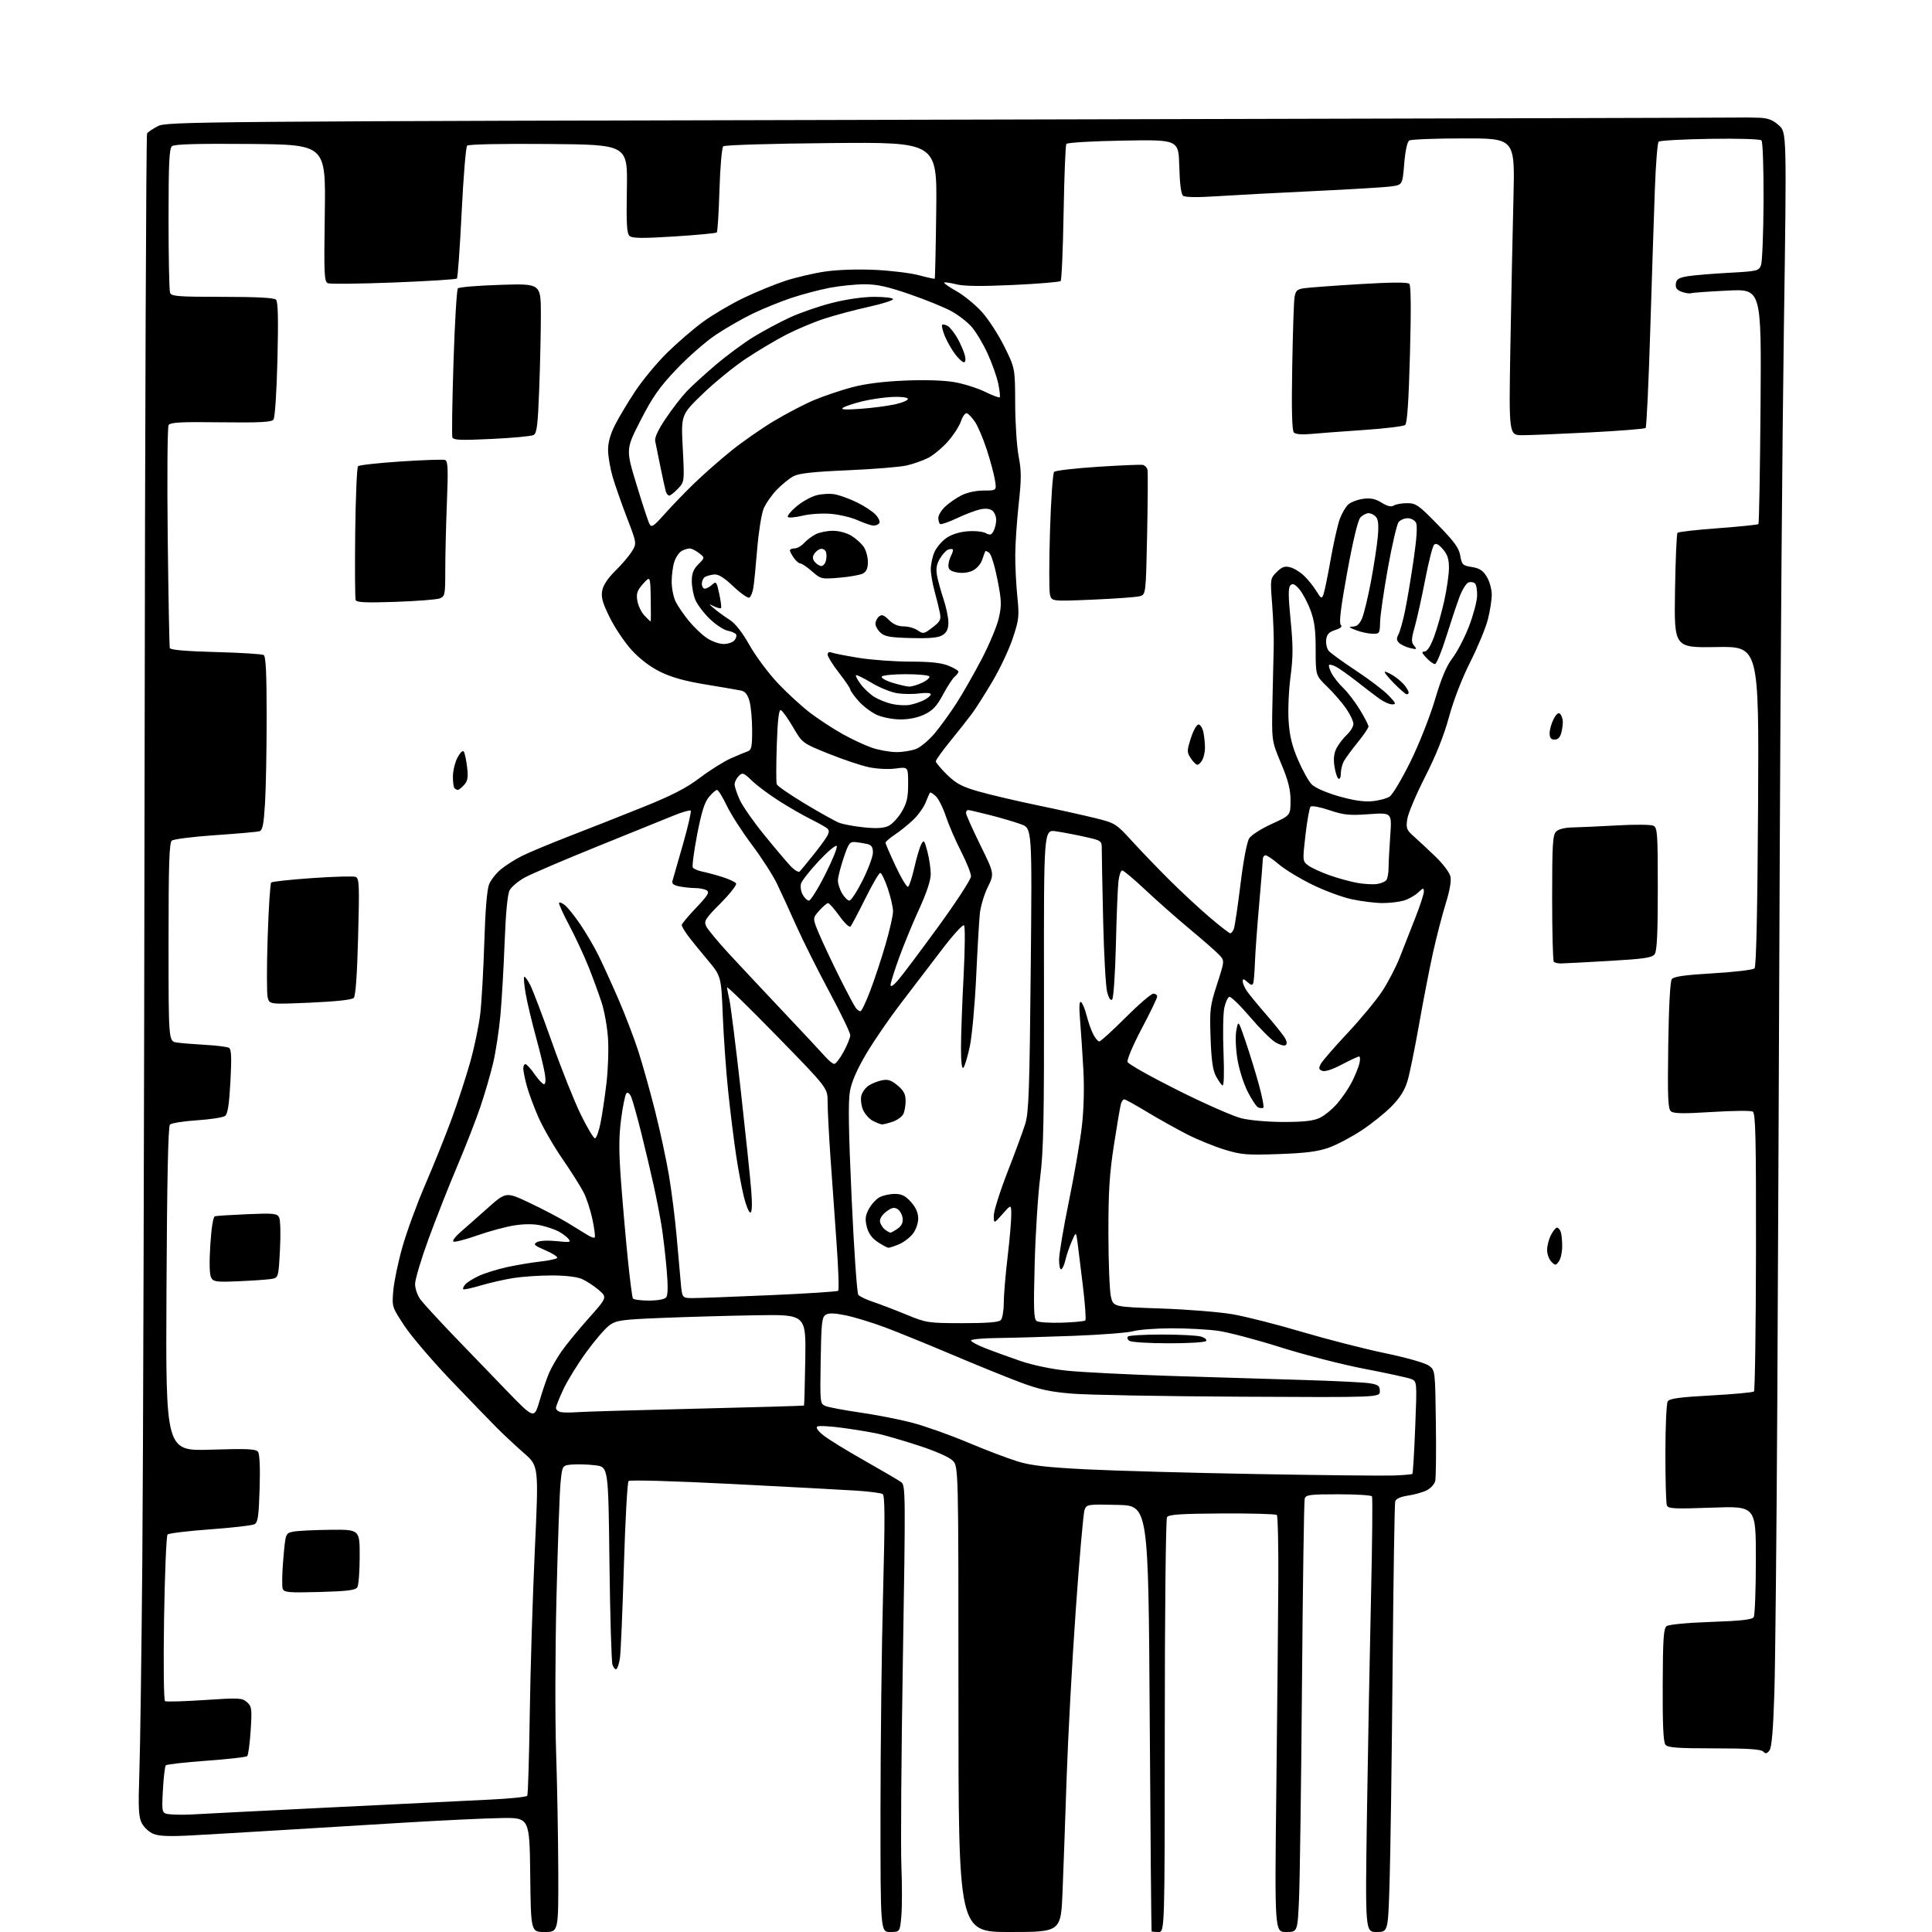 <?xml version="1.0" encoding="UTF-8" standalone="no"?>
<svg 
  version="1.1" 
  xmlns="http://www.w3.org/2000/svg" 
  xmlns:xlink="http://www.w3.org/1999/xlink" 
  xmlns:svg="http://www.w3.org/2000/svg"
  xmlns:rdf="http://www.w3.org/1999/02/22-rdf-syntax-ns#"
  xmlns:cc="http://creativecommons.org/ns#"
  xmlns:dc="http://purl.org/dc/elements/1.1/"
  viewBox="0 0 768 768"
  width="768"
  height="768"
>
<style>svg {background-color: white; }</style>"
<path stroke="none" fill="black" fill-rule="evenodd" d="M216.52,768.00C211.04,768.00 211.04,768.00 210.77,745.25C210.50,722.50 210.50,722.50 199.00,722.71C192.68,722.82 175.80,723.62 161.50,724.48C147.20,725.35 124.93,726.70 112.00,727.49C99.07,728.28 82.99,729.23 76.27,729.59C67.34,730.08 63.20,729.91 60.97,728.99C59.28,728.29 57.21,726.38 56.37,724.74C55.08,722.26 54.92,718.91 55.40,704.63C55.72,695.21 56.25,657.58 56.57,621.00C56.90,584.42 57.31,441.92 57.48,304.33C57.65,166.73 58.09,53.66 58.46,53.06C58.83,52.46 60.79,51.14 62.82,50.12C66.37,48.34 77.80,48.25 375.50,47.57C545.45,47.18 686.75,46.81 689.50,46.73C692.25,46.66 696.63,46.69 699.23,46.80C702.83,46.95 704.72,47.67 707.11,49.80C710.24,52.61 710.24,52.61 709.12,130.55C708.50,173.42 707.77,266.10 707.49,336.50C707.22,406.90 706.77,506.62 706.50,558.11C706.22,609.59 705.70,661.24 705.34,672.89C704.88,687.54 704.29,694.59 703.41,695.78C702.39,697.16 701.88,697.25 700.87,696.25C699.95,695.34 694.62,695.00 681.42,695.00C666.83,695.00 663.01,694.72 662.05,693.56C661.20,692.54 660.88,685.75 660.95,669.81C661.02,651.45 661.30,647.31 662.51,646.40C663.35,645.77 670.84,645.06 680.12,644.74C692.04,644.33 696.49,643.83 697.12,642.84C697.59,642.10 697.98,631.87 697.98,620.09C698.00,598.69 698.00,598.69 680.60,599.31C665.40,599.86 663.12,599.75 662.60,598.39C662.27,597.54 662.01,588.21 662.02,577.67C662.02,567.13 662.44,557.85 662.95,557.05C663.65,555.94 667.74,555.39 680.18,554.71C689.16,554.22 696.83,553.51 697.23,553.13C697.62,552.76 697.98,527.74 698.03,497.54C698.09,451.87 697.87,442.51 696.72,441.86C695.96,441.44 688.67,441.52 680.51,442.03C669.31,442.74 665.32,442.68 664.24,441.78C663.04,440.79 662.86,436.42 663.15,415.64C663.37,400.29 663.91,390.14 664.55,389.26C665.34,388.18 669.56,387.58 681.01,386.90C689.48,386.40 696.87,385.53 697.45,384.95C698.14,384.26 698.61,362.54 698.86,320.42C699.22,256.92 699.22,256.92 682.36,257.21C665.50,257.50 665.50,257.50 665.84,235.00C666.03,222.62 666.48,212.19 666.84,211.80C667.20,211.42 674.48,210.59 683.00,209.97C691.52,209.34 698.73,208.60 699.00,208.33C699.27,208.06 699.65,186.91 699.84,161.35C700.19,114.86 700.19,114.86 686.84,115.51C679.50,115.86 672.93,116.33 672.24,116.55C671.55,116.77 669.83,116.51 668.42,115.97C666.55,115.26 665.95,114.40 666.18,112.75C666.44,110.94 667.37,110.37 671.00,109.79C673.48,109.40 680.82,108.79 687.31,108.44C698.56,107.83 699.17,107.68 700.03,105.41C700.53,104.11 700.98,92.62 701.04,79.89C701.09,66.81 700.73,56.33 700.21,55.81C699.68,55.28 690.90,55.01 679.72,55.19C668.96,55.36 659.79,55.87 659.33,56.33C658.87,56.79 658.21,65.11 657.85,74.83C657.49,84.55 656.66,109.82 656.01,131.00C655.36,152.18 654.53,169.79 654.16,170.14C653.80,170.49 643.83,171.28 632.00,171.89C620.17,172.50 608.09,173.00 605.15,173.00C599.79,173.00 599.79,173.00 600.40,137.75C600.74,118.36 601.29,91.81 601.62,78.75C602.21,55.00 602.21,55.00 581.86,55.02C570.66,55.02 560.91,55.40 560.20,55.86C559.40,56.36 558.62,59.94 558.20,65.08C557.50,73.48 557.50,73.48 553.00,74.10C550.52,74.45 536.80,75.28 522.50,75.95C508.20,76.63 490.88,77.54 484.00,77.99C475.94,78.52 471.07,78.45 470.28,77.81C469.50,77.17 468.96,73.00 468.78,66.15C468.50,55.50 468.50,55.50 446.50,55.89C434.00,56.10 424.23,56.69 423.88,57.23C423.54,57.76 423.06,70.07 422.80,84.59C422.55,99.11 422.02,111.32 421.62,111.71C421.22,112.11 412.72,112.82 402.73,113.28C390.10,113.87 383.22,113.79 380.16,113.02C377.74,112.41 375.57,112.10 375.33,112.33C375.10,112.57 377.33,114.12 380.28,115.79C383.24,117.46 387.76,121.17 390.34,124.03C392.92,126.90 396.93,133.09 399.26,137.80C403.50,146.36 403.50,146.36 403.55,160.43C403.57,168.17 404.20,177.61 404.93,181.42C406.04,187.16 406.04,190.38 404.94,200.42C404.22,207.06 403.60,216.10 403.58,220.50C403.55,224.90 403.92,232.37 404.40,237.09C405.20,245.02 405.07,246.29 402.60,253.70C401.13,258.12 397.52,265.80 394.57,270.78C391.63,275.77 387.94,281.57 386.38,283.67C384.82,285.78 380.95,290.69 377.77,294.59C374.60,298.49 372.00,302.10 372.00,302.63C372.00,303.15 373.99,305.53 376.42,307.92C380.00,311.43 382.33,312.69 388.77,314.55C393.13,315.81 403.63,318.29 412.10,320.05C420.57,321.81 431.10,324.15 435.50,325.24C443.30,327.19 443.66,327.41 450.00,334.35C453.57,338.27 460.26,345.22 464.86,349.80C469.46,354.38 476.61,361.02 480.76,364.56C484.91,368.10 488.64,371.00 489.05,371.00C489.45,371.00 490.09,370.21 490.47,369.25C490.84,368.29 492.03,360.31 493.11,351.52C494.28,341.98 495.69,334.60 496.59,333.22C497.43,331.94 501.46,329.37 505.56,327.51C513.00,324.11 513.00,324.11 513.00,318.27C513.00,313.78 512.13,310.36 509.25,303.47C505.50,294.50 505.50,294.50 505.82,279.00C505.99,270.48 506.21,260.57 506.32,257.00C506.42,253.43 506.14,245.89 505.70,240.25C504.91,230.07 504.93,229.98 507.50,227.40C509.54,225.37 510.69,224.95 512.80,225.48C514.29,225.84 516.77,227.35 518.32,228.82C519.87,230.29 522.09,233.03 523.24,234.90C525.21,238.07 525.40,238.16 526.12,236.22C526.54,235.07 527.82,228.82 528.97,222.32C530.12,215.82 531.74,208.64 532.56,206.37C533.39,204.10 534.92,201.48 535.96,200.54C537.00,199.60 539.65,198.59 541.86,198.29C544.85,197.89 546.72,198.28 549.21,199.82C551.52,201.25 553.02,201.60 554.03,200.96C554.84,200.45 557.22,200.02 559.33,200.02C562.83,200.00 563.89,200.74 571.50,208.53C578.15,215.33 579.96,217.83 580.48,220.91C581.09,224.48 581.43,224.81 585.09,225.40C588.13,225.88 589.51,226.78 591.02,229.27C592.11,231.04 592.99,234.24 593.00,236.36C593.00,238.48 592.29,242.98 591.42,246.36C590.54,249.74 587.39,257.33 584.41,263.24C581.15,269.71 577.80,278.37 576.00,285.01C574.00,292.37 570.85,300.25 566.52,308.76C562.95,315.77 559.75,323.33 559.42,325.57C558.86,329.28 559.10,329.91 562.11,332.57C563.93,334.18 567.76,337.76 570.63,340.52C573.50,343.28 576.16,346.78 576.54,348.29C576.99,350.10 576.35,353.84 574.67,359.27C573.26,363.80 570.97,372.68 569.57,379.00C568.18,385.32 565.69,398.15 564.05,407.50C562.40,416.85 560.36,426.85 559.50,429.71C558.42,433.35 556.52,436.38 553.22,439.74C550.63,442.39 545.24,446.72 541.25,449.35C537.27,451.99 531.42,455.07 528.25,456.20C523.88,457.76 519.11,458.38 508.37,458.76C495.74,459.21 493.46,459.03 486.92,457.04C482.89,455.82 476.20,453.10 472.05,451.00C467.90,448.89 460.72,444.88 456.09,442.09C451.47,439.29 447.33,437.00 446.91,437.00C446.48,437.00 445.90,437.79 445.60,438.75C445.31,439.71 444.06,447.02 442.83,455.00C441.02,466.68 440.59,473.59 440.61,490.50C440.63,502.05 441.08,513.30 441.61,515.50C442.58,519.50 442.58,519.50 461.54,520.15C471.97,520.51 484.77,521.54 490.00,522.44C495.23,523.35 507.60,526.49 517.50,529.43C527.40,532.36 542.25,536.17 550.50,537.89C559.20,539.71 566.55,541.80 568.00,542.87C570.50,544.71 570.50,544.71 570.78,565.61C570.94,577.10 570.82,587.50 570.52,588.73C570.22,589.96 568.73,591.60 567.22,592.39C565.71,593.17 562.36,594.12 559.77,594.51C556.68,594.98 554.91,595.78 554.61,596.86C554.36,597.76 553.89,627.98 553.57,664.00C553.25,700.02 552.71,738.16 552.37,748.75C551.76,768.00 551.76,768.00 547.22,768.00C542.69,768.00 542.69,768.00 543.39,720.75C543.78,694.76 544.51,655.98 545.00,634.58C545.50,613.17 545.67,595.28 545.39,594.83C545.11,594.37 539.09,594.00 532.01,594.00C520.60,594.00 519.08,594.20 518.64,595.75C518.36,596.71 517.88,629.90 517.56,669.50C517.24,709.10 516.71,747.46 516.39,754.75C515.80,768.00 515.80,768.00 511.25,768.00C506.70,768.00 506.70,768.00 507.36,711.25C507.72,680.04 508.08,642.90 508.15,628.73C508.23,614.56 507.96,602.63 507.56,602.23C507.15,601.83 497.36,601.56 485.80,601.62C469.13,601.72 464.59,602.03 463.90,603.12C463.42,603.88 463.02,641.29 463.02,686.25C463.00,768.00 463.00,768.00 460.50,768.00C459.12,768.00 457.90,767.89 457.78,767.75C457.66,767.61 457.32,729.48 457.03,683.00C456.50,598.50 456.50,598.50 444.24,598.22C432.27,597.94 431.95,597.99 431.12,600.22C430.65,601.47 429.08,619.38 427.63,640.00C426.17,660.62 424.55,690.55 424.01,706.50C423.48,722.45 422.75,742.81 422.39,751.75C421.73,768.00 421.73,768.00 401.37,768.00C381.00,768.00 381.00,768.00 381.00,675.45C381.00,582.91 381.00,582.91 378.69,580.60C377.34,579.25 371.84,576.81 365.44,574.73C359.42,572.77 352.21,570.65 349.41,570.02C346.62,569.39 340.21,568.32 335.17,567.63C330.13,566.94 325.51,566.68 324.90,567.06C324.21,567.49 325.13,568.82 327.34,570.58C329.29,572.14 336.65,576.67 343.70,580.65C350.74,584.64 357.30,588.48 358.27,589.20C359.96,590.44 359.99,593.87 358.91,659.50C358.28,697.45 358.01,734.58 358.32,742.00C358.62,749.42 358.61,758.31 358.29,761.75C357.72,768.00 357.72,768.00 353.86,768.00C350.00,768.00 350.00,768.00 350.01,719.75C350.02,693.21 350.48,654.21 351.04,633.07C351.82,603.26 351.78,594.48 350.85,593.90C350.18,593.49 345.56,592.89 340.57,592.56C335.58,592.24 313.33,591.04 291.12,589.91C267.95,588.73 250.37,588.23 249.87,588.73C249.38,589.22 248.55,604.44 248.00,622.56C247.46,640.67 246.75,657.19 246.42,659.24C246.09,661.30 245.47,663.21 245.03,663.48C244.59,663.76 243.89,662.97 243.47,661.74C243.06,660.51 242.52,642.31 242.27,621.31C241.82,583.12 241.82,583.12 236.66,582.48C233.82,582.13 229.70,581.99 227.50,582.17C223.50,582.50 223.50,582.50 222.82,589.50C222.44,593.35 221.72,613.83 221.21,635.00C220.69,656.17 220.63,683.85 221.06,696.50C221.49,709.15 221.87,730.41 221.92,743.75C222.00,768.00 222.00,768.00 216.52,768.00zM76.50,721.26C79.25,721.09 103.77,719.84 131.00,718.50C158.23,717.15 186.93,715.74 194.78,715.37C202.64,715.00 209.31,714.31 209.60,713.84C209.89,713.37 210.34,698.70 210.59,681.24C210.84,663.78 211.75,634.49 212.60,616.14C214.15,582.78 214.15,582.78 208.33,577.68C205.12,574.88 200.24,570.32 197.47,567.54C194.71,564.77 186.42,556.20 179.06,548.50C171.71,540.80 163.46,531.12 160.74,527.00C155.81,519.53 155.79,519.47 156.34,513.00C156.65,509.43 158.28,501.61 159.98,495.64C161.67,489.67 165.76,478.50 169.07,470.83C172.39,463.15 177.08,451.47 179.51,444.87C181.94,438.27 185.27,428.06 186.92,422.18C188.57,416.31 190.36,407.68 190.91,403.00C191.45,398.32 192.18,385.53 192.52,374.56C192.91,361.82 193.60,353.49 194.43,351.51C195.14,349.80 197.20,347.17 199.01,345.65C200.81,344.13 204.55,341.74 207.33,340.33C210.10,338.93 218.70,335.34 226.43,332.35C234.17,329.36 247.35,324.16 255.72,320.79C267.16,316.19 272.76,313.30 278.22,309.18C282.23,306.16 287.75,302.69 290.50,301.47C293.25,300.25 296.29,298.98 297.25,298.66C298.72,298.16 299.00,296.80 298.99,290.28C298.99,286.00 298.52,280.82 297.95,278.76C297.23,276.17 296.23,274.87 294.71,274.54C293.49,274.27 287.17,273.19 280.66,272.12C272.31,270.76 266.96,269.27 262.49,267.07C258.44,265.08 254.34,261.96 251.11,258.43C248.34,255.39 244.42,249.58 242.41,245.51C239.52,239.67 238.89,237.42 239.39,234.76C239.79,232.61 241.66,229.80 244.57,226.95C247.07,224.50 250.03,221.04 251.14,219.26C253.15,216.01 253.15,216.01 249.21,205.76C247.04,200.12 244.48,192.80 243.52,189.50C242.56,186.20 241.75,181.47 241.72,179.00C241.68,175.98 242.58,172.70 244.44,169.00C245.97,165.97 249.61,159.90 252.52,155.50C255.44,151.10 261.13,144.24 265.16,140.26C269.20,136.28 275.65,130.72 279.50,127.91C283.35,125.10 290.57,120.85 295.54,118.46C300.51,116.07 308.01,113.00 312.22,111.62C316.42,110.25 323.54,108.59 328.05,107.93C332.90,107.22 340.98,106.96 347.87,107.28C354.27,107.58 362.15,108.56 365.39,109.44C368.63,110.32 371.41,110.92 371.57,110.77C371.72,110.61 371.99,98.34 372.17,83.49C372.50,56.50 372.50,56.50 330.50,56.87C306.63,57.08 288.07,57.64 287.50,58.16C286.95,58.68 286.27,66.46 286.00,75.46C285.73,84.47 285.25,92.09 284.94,92.40C284.63,92.71 277.03,93.43 268.06,94.00C255.66,94.78 251.40,94.75 250.32,93.85C249.16,92.89 248.95,89.37 249.19,75.08C249.50,57.50 249.50,57.50 218.06,57.24C199.54,57.08 186.25,57.35 185.70,57.90C185.18,58.42 184.20,70.37 183.51,84.45C182.82,98.54 181.97,110.36 181.62,110.72C181.26,111.07 169.97,111.78 156.52,112.30C143.07,112.82 131.31,112.95 130.39,112.60C128.87,112.01 128.75,109.48 129.11,84.73C129.50,57.50 129.50,57.50 99.62,57.23C78.41,57.05 69.34,57.30 68.37,58.11C67.27,59.02 67.00,64.72 67.00,87.04C67.00,102.33 67.27,115.55 67.61,116.42C68.13,117.79 70.92,118.00 88.41,118.00C102.00,118.00 108.97,118.37 109.72,119.12C110.52,119.92 110.68,126.80 110.29,142.87C109.96,156.13 109.30,166.04 108.70,166.81C107.89,167.82 103.20,168.06 87.76,167.87C71.86,167.66 67.69,167.89 67.02,168.97C66.56,169.72 66.40,189.72 66.67,213.41C66.94,237.11 67.31,257.00 67.50,257.61C67.72,258.35 73.83,258.88 85.74,259.20C95.59,259.45 104.18,259.99 104.83,260.39C105.67,260.92 106.00,267.77 106.00,284.90C106.00,297.99 105.71,313.48 105.35,319.32C104.83,327.83 104.38,330.06 103.10,330.44C102.22,330.70 94.32,331.40 85.55,331.99C76.78,332.59 69.02,333.57 68.30,334.16C67.27,335.02 67.00,343.46 67.00,374.58C67.00,413.91 67.00,413.91 70.25,414.41C72.04,414.68 77.18,415.10 81.69,415.35C86.19,415.60 90.41,416.14 91.07,416.55C91.97,417.10 92.10,420.53 91.60,429.89C91.10,439.07 90.53,442.80 89.48,443.60C88.68,444.20 83.67,444.98 78.33,445.33C73.00,445.68 68.15,446.45 67.56,447.03C66.84,447.76 66.40,468.69 66.18,512.46C65.85,576.82 65.85,576.82 83.69,576.27C98.24,575.82 101.71,575.97 102.56,577.11C103.22,577.98 103.46,583.45 103.20,591.77C102.87,602.80 102.52,605.18 101.15,605.91C100.24,606.39 92.30,607.31 83.50,607.94C74.70,608.58 67.10,609.50 66.61,609.99C66.13,610.47 65.50,625.46 65.22,643.29C64.93,661.80 65.10,675.94 65.61,676.24C66.10,676.54 73.17,676.33 81.31,675.79C95.11,674.87 96.27,674.93 98.19,676.65C100.09,678.35 100.20,679.24 99.64,687.94C99.30,693.12 98.69,697.70 98.26,698.09C97.84,698.49 90.54,699.31 82.04,699.92C73.53,700.53 66.27,701.36 65.90,701.76C65.54,702.17 65.02,706.64 64.75,711.70C64.26,720.89 64.26,720.89 67.88,721.23C69.87,721.41 73.75,721.43 76.50,721.26zM127.06,632.84C114.63,633.18 112.95,633.03 112.38,631.55C112.03,630.63 112.13,625.29 112.62,619.69C113.50,609.51 113.50,609.51 116.50,608.87C118.15,608.52 124.79,608.18 131.25,608.12C143.00,608.00 143.00,608.00 142.98,618.75C142.98,624.66 142.55,630.16 142.03,630.98C141.30,632.13 138.05,632.54 127.06,632.84zM553.77,586.54C557.76,586.41 561.22,586.11 561.44,585.89C561.67,585.66 562.18,577.29 562.57,567.28C563.29,549.09 563.29,549.09 560.89,548.15C559.58,547.64 551.30,545.84 542.50,544.15C533.70,542.47 518.64,538.60 509.04,535.57C499.43,532.53 488.26,529.59 484.21,529.02C480.17,528.46 471.83,528.01 465.68,528.02C459.53,528.04 452.70,528.55 450.50,529.17C448.30,529.78 437.50,530.62 426.50,531.03C415.50,531.44 401.89,531.83 396.25,531.89C390.61,531.95 386.00,532.39 386.00,532.86C386.00,533.33 388.59,534.73 391.75,535.97C394.91,537.20 401.16,539.47 405.64,541.01C410.49,542.67 417.98,544.24 424.14,544.87C429.84,545.47 448.23,546.39 465.00,546.94C481.77,547.48 505.62,548.21 518.00,548.56C530.38,548.92 542.30,549.51 544.50,549.87C547.91,550.44 548.50,550.90 548.50,553.02C548.50,555.50 548.50,555.50 493.00,555.21C462.48,555.05 432.48,554.51 426.34,554.01C417.38,553.28 413.25,552.38 405.35,549.42C399.95,547.39 387.74,542.43 378.22,538.39C368.70,534.36 356.77,529.50 351.71,527.61C346.64,525.72 339.66,523.59 336.20,522.87C331.66,521.94 329.42,521.88 328.20,522.65C326.73,523.57 326.46,526.01 326.23,540.87C325.95,557.89 325.97,558.03 328.23,558.94C329.48,559.44 335.65,560.60 341.95,561.51C348.25,562.42 357.49,564.22 362.48,565.52C367.48,566.82 377.40,570.33 384.53,573.33C391.66,576.33 400.62,579.74 404.43,580.91C409.80,582.57 415.98,583.28 431.93,584.09C443.24,584.66 473.65,585.50 499.50,585.96C525.35,586.42 549.77,586.68 553.77,586.54zM214.50,556.80C215.68,552.78 217.38,547.82 218.27,545.76C219.16,543.70 221.34,539.91 223.12,537.33C224.89,534.75 229.73,528.83 233.88,524.17C241.41,515.71 241.41,515.71 237.96,512.75C236.05,511.12 233.05,509.16 231.28,508.40C229.33,507.55 224.61,507.00 219.28,507.01C214.45,507.01 207.57,507.48 204.00,508.05C200.43,508.62 194.60,509.95 191.05,511.01C187.50,512.06 184.40,512.73 184.15,512.49C183.91,512.25 184.25,511.40 184.91,510.61C185.56,509.82 187.99,508.29 190.30,507.21C192.61,506.13 197.65,504.56 201.50,503.71C205.35,502.87 211.31,501.87 214.75,501.49C218.19,501.11 221.22,500.45 221.49,500.02C221.75,499.59 219.65,498.23 216.80,497.01C212.34,495.09 211.88,494.65 213.46,493.77C214.51,493.17 217.80,493.01 221.26,493.37C226.61,493.93 227.10,493.83 225.94,492.43C225.23,491.57 223.42,490.24 221.93,489.46C220.43,488.69 217.30,487.63 214.97,487.11C212.32,486.51 208.45,486.50 204.62,487.09C201.25,487.60 194.53,489.41 189.69,491.11C184.84,492.82 180.57,493.90 180.19,493.52C179.81,493.14 181.08,491.47 183.00,489.81C184.93,488.15 189.80,483.85 193.82,480.26C201.15,473.74 201.15,473.74 210.32,478.06C215.37,480.43 222.20,484.01 225.50,486.00C228.80,487.99 232.49,490.25 233.70,491.02C234.92,491.79 236.13,492.20 236.41,491.92C236.69,491.65 236.29,488.45 235.53,484.82C234.77,481.18 233.18,476.31 232.00,473.99C230.81,471.67 227.01,465.66 223.55,460.64C220.08,455.61 215.77,448.12 213.97,444.00C212.17,439.88 210.10,434.25 209.36,431.50C208.63,428.75 208.02,425.71 208.01,424.75C208.01,423.79 208.39,423.00 208.86,423.00C209.34,423.00 210.98,424.80 212.50,427.00C214.02,429.20 215.72,431.00 216.26,431.00C216.87,431.00 217.00,429.38 216.59,426.86C216.23,424.58 214.62,417.95 213.02,412.11C211.42,406.27 209.61,398.64 208.99,395.15C208.38,391.65 208.10,388.57 208.37,388.30C208.64,388.03 209.74,389.54 210.81,391.65C211.88,393.77 215.78,404.05 219.48,414.50C223.17,424.95 228.29,437.77 230.85,443.00C233.41,448.23 235.95,452.50 236.50,452.50C237.05,452.50 238.04,449.80 238.70,446.50C239.37,443.20 240.44,436.02 241.08,430.55C241.73,425.08 242.00,416.98 241.68,412.55C241.37,408.12 240.23,401.80 239.15,398.50C238.07,395.20 235.77,388.90 234.03,384.50C232.28,380.10 228.85,372.71 226.40,368.08C223.95,363.46 222.07,359.33 222.22,358.91C222.37,358.49 223.44,358.92 224.60,359.86C225.75,360.80 228.51,364.25 230.73,367.54C232.95,370.82 236.12,376.20 237.76,379.50C239.41,382.80 243.00,390.68 245.75,397.00C248.50,403.32 252.13,412.83 253.83,418.12C255.52,423.41 258.52,434.12 260.48,441.92C262.44,449.72 264.90,461.14 265.93,467.30C266.96,473.46 268.31,484.12 268.93,491.00C269.54,497.88 270.29,506.31 270.60,509.75C271.16,516.00 271.16,516.00 275.33,516.01C277.62,516.02 291.43,515.50 306.00,514.86C320.57,514.23 332.81,513.44 333.19,513.10C333.58,512.77 333.26,503.95 332.50,493.50C331.74,483.05 330.64,467.52 330.05,459.00C329.47,450.48 328.99,441.02 328.99,438.00C328.99,432.50 328.99,432.50 308.99,412.01C298.00,400.74 289.01,391.96 289.02,392.51C289.04,393.05 289.46,395.30 289.96,397.50C290.47,399.70 292.47,415.69 294.42,433.04C296.36,450.39 298.26,468.50 298.63,473.29C299.07,479.01 298.94,482.00 298.27,482.00C297.70,482.00 296.55,479.19 295.70,475.75C294.85,472.31 293.44,464.77 292.58,459.00C291.71,453.23 290.32,441.98 289.48,434.00C288.64,426.02 287.67,412.42 287.32,403.76C286.69,388.02 286.69,388.02 281.10,381.38C278.02,377.73 274.49,373.35 273.25,371.65C272.01,369.95 271.00,368.17 271.00,367.70C271.00,367.24 273.57,364.16 276.71,360.86C281.29,356.06 282.13,354.70 280.96,353.95C280.16,353.45 278.09,353.02 276.37,353.02C274.66,353.01 271.81,352.71 270.05,352.36C267.71,351.89 266.97,351.28 267.33,350.11C267.60,349.22 269.47,342.72 271.48,335.65C273.49,328.59 274.88,322.55 274.57,322.24C274.25,321.92 271.19,322.81 267.75,324.21C264.31,325.60 250.70,331.12 237.50,336.46C224.30,341.80 211.33,347.35 208.67,348.79C206.02,350.23 203.26,352.55 202.56,353.95C201.74,355.57 201.03,363.09 200.60,374.50C200.23,384.40 199.48,397.45 198.93,403.50C198.38,409.55 197.07,418.16 196.02,422.62C194.96,427.09 192.66,434.97 190.91,440.12C189.16,445.28 185.05,455.80 181.79,463.50C178.52,471.20 173.41,484.16 170.42,492.31C167.44,500.45 165.00,508.61 165.00,510.42C165.00,512.26 165.96,515.01 167.17,516.62C168.37,518.20 174.10,524.46 179.92,530.53C185.74,536.59 195.41,546.63 201.42,552.83C212.34,564.10 212.34,564.10 214.50,556.80zM229.50,561.36C232.25,561.15 253.60,560.52 276.94,559.97C300.28,559.41 319.48,558.85 319.60,558.73C319.72,558.60 319.95,550.40 320.11,540.50C320.40,522.50 320.40,522.50 300.45,522.84C289.48,523.02 272.59,523.50 262.92,523.90C247.18,524.54 245.03,524.84 242.31,526.78C240.64,527.97 236.51,532.75 233.13,537.40C229.74,542.06 225.63,548.71 223.99,552.18C222.35,555.66 221.00,559.03 221.00,559.68C221.00,560.32 221.79,561.05 222.75,561.30C223.71,561.54 226.75,561.57 229.50,561.36zM464.69,533.98C456.89,533.98 449.84,533.55 449.03,533.04C448.22,532.53 447.92,531.75 448.36,531.30C448.80,530.86 454.87,530.50 461.83,530.50C468.80,530.50 475.76,530.85 477.29,531.28C478.83,531.71 479.81,532.50 479.48,533.03C479.14,533.58 472.80,533.99 464.69,533.98zM382.55,525.98C392.17,525.99 396.98,525.62 397.80,524.80C398.46,524.14 399.00,521.10 399.01,518.05C399.01,515.00 399.68,506.88 400.50,500.00C401.32,493.12 401.99,485.51 401.99,483.08C402.00,478.67 402.00,478.67 398.54,482.58C395.08,486.50 395.08,486.50 395.04,483.26C395.02,481.48 397.46,473.72 400.46,466.01C403.46,458.31 406.65,449.65 407.55,446.76C408.95,442.26 409.26,433.39 409.73,385.39C410.28,329.27 410.28,329.27 405.89,327.66C403.48,326.77 397.93,325.13 393.56,324.02C389.20,322.91 385.26,322.00 384.81,322.00C384.37,322.00 384.00,322.53 384.00,323.18C384.00,323.83 386.54,329.52 389.64,335.82C395.28,347.29 395.28,347.29 392.65,352.65C391.20,355.60 389.78,360.37 389.49,363.26C389.20,366.14 388.54,377.50 388.03,388.50C387.51,399.50 386.38,411.87 385.51,415.99C384.64,420.10 383.49,423.91 382.96,424.44C382.35,425.05 382.00,422.19 382.01,416.45C382.01,411.53 382.48,398.76 383.04,388.08C383.60,377.40 383.68,368.28 383.22,367.82C382.76,367.36 378.71,371.82 374.22,377.74C369.72,383.66 362.43,393.23 357.99,399.00C353.56,404.77 347.46,413.66 344.43,418.75C340.77,424.91 338.58,429.89 337.89,433.65C337.12,437.79 337.30,449.17 338.54,476.39C339.47,496.80 340.67,514.04 341.19,514.70C341.72,515.35 344.35,516.62 347.04,517.51C349.73,518.41 355.65,520.67 360.21,522.55C368.28,525.87 368.87,525.96 382.55,525.98zM422.17,525.79C426.94,525.63 431.11,525.23 431.44,524.90C431.77,524.56 431.35,518.49 430.49,511.40C429.64,504.30 428.67,496.48 428.35,494.00C427.75,489.50 427.75,489.50 426.00,493.56C425.03,495.80 423.93,499.05 423.54,500.80C423.16,502.55 422.43,504.23 421.92,504.55C421.41,504.86 421.00,503.19 421.00,500.81C421.00,498.44 422.76,487.95 424.91,477.50C427.06,467.05 429.37,453.64 430.06,447.71C430.83,441.02 431.05,432.46 430.65,425.21C430.30,418.77 429.71,409.94 429.35,405.59C428.90,400.25 429.02,397.90 429.72,398.33C430.29,398.68 431.28,401.07 431.93,403.63C432.58,406.20 433.77,409.58 434.58,411.15C435.39,412.72 436.47,414.00 436.99,414.00C437.50,414.00 442.20,409.72 447.42,404.50C452.65,399.27 457.62,395.00 458.46,395.00C459.31,395.00 460.00,395.51 460.00,396.13C460.00,396.75 457.22,402.52 453.82,408.94C450.32,415.57 447.90,421.30 448.23,422.17C448.56,423.01 457.53,428.06 468.16,433.38C478.80,438.70 490.18,443.72 493.46,444.53C496.87,445.37 504.08,446.00 510.31,446.00C518.30,446.00 522.11,445.57 524.63,444.37C526.52,443.47 529.67,440.89 531.62,438.62C533.58,436.35 536.20,432.48 537.45,430.00C538.69,427.52 540.01,424.26 540.38,422.75C540.74,421.24 540.69,419.99 540.27,419.97C539.85,419.96 536.77,421.39 533.43,423.15C529.72,425.11 526.70,426.10 525.64,425.69C524.22,425.15 524.11,424.66 525.05,422.90C525.68,421.73 530.45,416.23 535.66,410.67C540.87,405.12 547.06,397.64 549.43,394.04C551.80,390.44 554.96,384.35 556.46,380.50C557.96,376.65 560.72,369.62 562.59,364.88C564.47,360.13 566.00,355.44 566.00,354.45C566.00,352.83 565.77,352.87 563.66,354.85C562.37,356.06 559.79,357.49 557.92,358.02C556.04,358.56 552.26,358.99 549.51,358.98C546.75,358.97 541.35,358.31 537.50,357.50C533.65,356.70 526.45,354.04 521.50,351.59C516.55,349.15 510.63,345.54 508.34,343.57C506.05,341.61 503.69,340.00 503.09,340.00C502.49,340.00 502.00,340.67 502.00,341.48C502.00,342.30 501.35,350.29 500.56,359.23C499.76,368.18 499.00,378.65 498.86,382.50C498.72,386.35 498.42,390.08 498.18,390.79C497.86,391.78 497.30,391.68 495.88,390.39C494.37,389.03 494.00,388.97 494.00,390.12C494.00,390.91 494.77,392.67 495.71,394.03C496.65,395.39 500.20,399.71 503.61,403.63C507.02,407.56 510.30,411.69 510.90,412.82C511.63,414.17 511.66,415.09 511.00,415.50C510.45,415.84 508.65,415.31 506.99,414.33C505.33,413.35 500.78,408.81 496.88,404.23C492.98,399.65 489.29,396.07 488.68,396.27C488.06,396.48 487.17,398.41 486.69,400.57C486.21,402.73 486.06,410.70 486.36,418.28C486.69,426.90 486.54,431.83 485.94,431.46C485.41,431.14 484.23,429.44 483.31,427.69C482.09,425.38 481.51,421.17 481.22,412.50C480.83,401.29 481.00,399.89 483.81,391.20C486.82,381.90 486.82,381.90 484.66,379.59C483.47,378.31 478.24,373.72 473.02,369.39C467.81,365.05 459.84,358.01 455.31,353.75C450.78,349.49 446.63,346.00 446.10,346.00C445.56,346.00 444.89,347.91 444.61,350.25C444.32,352.59 443.86,363.91 443.59,375.41C443.31,386.91 442.65,396.75 442.11,397.29C441.49,397.91 440.78,396.88 440.11,394.38C439.55,392.24 438.83,379.48 438.52,366.00C438.21,352.52 437.96,339.85 437.98,337.83C438.00,334.16 438.00,334.16 431.25,332.65C427.54,331.82 422.34,330.83 419.71,330.45C414.92,329.76 414.92,329.76 415.00,392.63C415.08,444.79 414.82,457.63 413.49,468.00C412.61,474.88 411.62,490.33 411.30,502.35C410.81,520.43 410.94,524.36 412.10,525.14C412.87,525.65 417.40,525.94 422.17,525.79zM257.94,517.00C261.42,517.00 264.18,516.49 264.81,515.73C265.52,514.87 265.58,511.24 264.99,504.48C264.51,498.99 263.62,491.35 263.01,487.50C262.39,483.65 261.00,476.45 259.91,471.50C258.83,466.55 256.59,457.10 254.95,450.50C253.30,443.90 251.49,437.42 250.93,436.10C250.32,434.67 249.54,434.06 249.01,434.60C248.51,435.09 247.57,439.73 246.90,444.89C245.96,452.24 245.97,457.80 246.92,470.39C247.59,479.25 248.80,492.98 249.61,500.90C250.41,508.83 251.31,515.69 251.59,516.15C251.88,516.62 254.74,517.00 257.94,517.00zM94.71,509.32C85.89,509.69 84.82,509.54 83.91,507.83C83.27,506.64 83.16,501.82 83.60,494.88C84.01,488.27 84.74,483.69 85.40,483.49C86.00,483.31 91.79,482.94 98.26,482.66C108.72,482.22 110.12,482.36 110.95,483.90C111.47,484.88 111.62,490.55 111.29,496.80C110.70,507.97 110.70,507.97 107.60,508.44C105.90,508.70 100.10,509.09 94.71,509.32zM619.68,501.42C618.45,503.11 618.26,503.12 616.68,501.54C615.76,500.61 615.00,498.52 615.00,496.88C615.00,495.24 615.69,492.57 616.53,490.95C617.36,489.33 618.44,488.00 618.92,488.00C619.40,488.00 620.06,488.71 620.39,489.58C620.73,490.45 621.00,493.07 621.00,495.39C621.00,497.72 620.41,500.43 619.68,501.42zM353.18,496.00C352.69,496.00 350.77,494.97 348.90,493.72C346.57,492.15 345.20,490.24 344.56,487.65C343.81,484.64 343.98,483.20 345.40,480.55C346.38,478.73 348.30,476.64 349.65,475.92C351.01,475.19 353.72,474.60 355.68,474.60C358.44,474.60 359.91,475.33 362.13,477.82C364.08,480.00 365.00,482.11 365.00,484.38C365.00,486.30 364.08,488.91 362.83,490.49C361.64,492.00 359.18,493.86 357.36,494.62C355.55,495.38 353.67,496.00 353.18,496.00zM353.97,490.00C354.29,490.00 355.58,489.28 356.83,488.40C358.40,487.31 359.02,486.01 358.81,484.25C358.64,482.85 357.73,481.22 356.79,480.63C355.46,479.80 354.44,480.03 352.29,481.66C350.61,482.93 349.63,484.51 349.82,485.63C349.99,486.66 350.87,488.06 351.76,488.75C352.65,489.44 353.65,490.00 353.97,490.00zM350.60,446.96C350.00,446.94 348.32,446.28 346.89,445.50C345.45,444.72 343.71,442.72 343.02,441.06C342.34,439.40 342.06,436.91 342.40,435.53C342.75,434.15 344.06,432.35 345.32,431.53C346.58,430.70 348.96,429.76 350.62,429.43C352.98,428.95 354.33,429.41 356.82,431.50C359.27,433.56 360.00,434.97 360.00,437.65C360.00,439.57 359.56,441.95 359.02,442.96C358.48,443.97 356.62,445.29 354.87,445.89C353.13,446.50 351.21,446.98 350.60,446.96zM502.18,440.35C501.80,440.56 500.92,440.52 500.22,440.27C499.51,440.02 497.59,437.16 495.95,433.91C494.27,430.56 492.48,424.84 491.84,420.70C491.19,416.55 491.04,411.69 491.48,409.45C492.25,405.50 492.25,405.50 495.15,414.00C496.74,418.68 499.13,426.43 500.45,431.24C501.77,436.04 502.55,440.14 502.18,440.35zM331.59,422.92C332.19,422.96 333.88,420.80 335.34,418.11C336.80,415.43 338.00,412.45 338.00,411.50C338.00,410.55 334.22,402.74 329.61,394.14C324.99,385.54 319.11,373.77 316.53,368.00C313.96,362.23 310.51,354.71 308.87,351.31C307.23,347.90 302.74,340.93 298.89,335.81C295.04,330.69 290.54,323.69 288.90,320.25C287.25,316.81 285.51,314.00 285.04,314.00C284.56,314.00 283.12,315.26 281.83,316.80C280.09,318.86 278.86,322.76 277.13,331.73C275.85,338.40 275.07,344.31 275.41,344.85C275.75,345.40 277.48,346.14 279.26,346.49C281.04,346.85 284.63,347.82 287.24,348.65C289.84,349.48 292.26,350.61 292.61,351.18C292.96,351.74 290.18,355.29 286.44,359.06C280.29,365.25 279.74,366.13 280.73,368.21C281.33,369.47 285.35,374.32 289.66,379.00C293.97,383.67 303.80,394.16 311.50,402.31C319.20,410.45 326.62,418.41 328.00,419.98C329.38,421.55 330.99,422.88 331.59,422.92zM342.03,402.00C342.47,402.00 344.21,398.38 345.89,393.96C347.58,389.54 350.32,381.26 351.98,375.56C353.64,369.86 355.00,363.89 355.00,362.29C355.00,360.70 354.06,356.60 352.91,353.19C351.76,349.79 350.41,347.00 349.92,347.00C349.42,347.00 346.73,351.61 343.94,357.25C341.14,362.89 338.50,367.87 338.07,368.31C337.63,368.76 335.64,366.85 333.64,364.06C331.64,361.28 329.63,359.00 329.17,359.00C328.71,359.00 327.13,360.35 325.65,362.00C322.98,365.01 322.98,365.01 325.61,371.25C327.05,374.69 330.71,382.45 333.73,388.50C336.75,394.55 339.68,400.06 340.24,400.75C340.79,401.44 341.60,402.00 342.03,402.00zM123.30,398.57C107.11,399.27 107.11,399.27 106.40,396.47C106.02,394.93 106.01,384.19 106.40,372.59C106.78,361.00 107.41,351.20 107.80,350.82C108.18,350.44 115.53,349.65 124.12,349.05C132.72,348.45 140.47,348.24 141.36,348.58C142.80,349.14 142.91,351.63 142.36,372.35C141.97,387.36 141.36,395.91 140.63,396.68C139.91,397.43 133.56,398.12 123.30,398.57zM356.88,389.78C358.47,387.98 365.66,378.40 372.87,368.50C380.09,358.60 385.99,349.53 385.99,348.35C386.00,347.17 384.21,342.70 382.02,338.42C379.83,334.14 377.11,327.85 375.98,324.44C374.84,321.02 373.03,317.43 371.95,316.46C370.87,315.48 369.84,314.86 369.67,315.09C369.49,315.32 368.72,317.07 367.96,319.00C367.20,320.93 364.98,324.02 363.04,325.88C361.09,327.74 357.81,330.39 355.75,331.76C353.69,333.14 352.00,334.59 352.00,334.99C352.00,335.40 353.83,339.62 356.06,344.38C358.29,349.15 360.51,352.81 360.98,352.51C361.46,352.22 362.58,348.76 363.47,344.84C364.36,340.91 365.60,336.75 366.22,335.60C367.25,333.69 367.47,333.95 368.66,338.50C369.38,341.25 369.97,345.25 369.98,347.39C369.99,349.94 368.39,354.80 365.37,361.39C362.82,366.95 359.22,375.68 357.37,380.80C355.52,385.91 354.00,390.77 354.00,391.58C354.00,392.48 355.14,391.77 356.88,389.78zM620.42,382.99C619.27,382.99 618.03,382.70 617.67,382.33C617.30,381.97 617.00,370.52 617.00,356.90C617.00,335.73 617.23,331.92 618.57,330.57C619.56,329.58 622.05,328.97 625.32,328.91C628.17,328.85 636.12,328.49 643.00,328.10C649.88,327.71 656.29,327.77 657.25,328.23C658.85,329.00 659.00,331.21 659.00,353.34C659.00,371.19 658.67,378.07 657.75,379.31C656.72,380.72 653.57,381.18 639.50,381.99C630.15,382.53 621.56,382.98 620.42,382.99zM321.56,358.00C322.23,358.00 325.17,353.29 328.08,347.52C331.00,341.76 333.02,336.70 332.59,336.27C332.15,335.85 328.93,338.57 325.44,342.31C321.95,346.06 318.80,350.05 318.44,351.18C318.08,352.31 318.36,354.31 319.06,355.62C319.76,356.93 320.89,358.00 321.56,358.00zM337.65,358.00C338.33,358.00 340.70,354.35 342.94,349.88C345.17,345.42 347.00,340.48 347.00,338.90C347.00,336.75 346.44,335.91 344.75,335.51C343.51,335.22 341.39,334.88 340.02,334.74C337.80,334.53 337.32,335.18 335.36,341.00C334.16,344.57 333.14,348.56 333.09,349.85C333.04,351.14 333.77,353.50 334.72,355.10C335.66,356.69 336.98,358.00 337.65,358.00zM547.45,351.40C549.07,351.16 550.75,350.41 551.18,349.73C551.62,349.06 551.98,346.88 551.98,344.90C551.99,342.93 552.29,337.19 552.65,332.15C553.30,323.00 553.30,323.00 544.19,323.65C536.30,324.21 534.18,323.99 528.43,322.05C524.78,320.82 521.42,320.19 520.97,320.65C520.52,321.12 519.61,326.18 518.95,331.90C517.76,342.21 517.77,342.32 520.03,344.02C521.28,344.96 525.10,346.73 528.52,347.93C531.94,349.14 536.94,350.51 539.62,350.98C542.30,351.45 545.83,351.64 547.45,351.40zM317.93,346.40C318.39,345.91 320.79,342.99 323.26,339.92C325.73,336.85 328.25,333.41 328.85,332.27C329.68,330.73 329.65,329.96 328.73,329.22C328.05,328.68 325.02,327.00 322.00,325.49C318.98,323.98 313.35,320.73 309.50,318.27C305.65,315.81 300.87,312.24 298.89,310.33C295.54,307.12 295.16,306.99 293.64,308.50C292.74,309.41 292.01,310.90 292.02,311.82C292.03,312.74 292.95,315.50 294.06,317.95C295.17,320.40 299.48,326.58 303.63,331.69C307.77,336.79 312.50,342.39 314.13,344.14C315.83,345.96 317.45,346.92 317.93,346.40zM353.21,328.30C354.70,327.58 357.06,325.04 358.46,322.66C360.50,319.17 361.00,317.00 361.00,311.57C361.00,304.81 361.00,304.81 356.07,305.49C353.27,305.88 348.67,305.66 345.45,304.99C342.32,304.34 335.08,301.91 329.35,299.60C318.94,295.39 318.94,295.39 315.22,289.02C313.17,285.52 311.00,282.49 310.38,282.28C309.60,282.03 309.11,286.29 308.78,296.21C308.52,304.07 308.51,311.06 308.76,311.75C309.01,312.44 314.04,315.91 319.93,319.46C325.83,323.01 331.97,326.43 333.57,327.06C335.18,327.68 339.65,328.51 343.50,328.90C348.48,329.40 351.28,329.23 353.21,328.30zM545.38,318.50C548.06,318.26 551.22,317.43 552.39,316.66C553.57,315.89 557.30,309.62 560.69,302.74C564.13,295.73 568.42,284.88 570.43,278.11C572.98,269.50 575.00,264.71 577.42,261.54C579.29,259.08 582.22,253.47 583.92,249.05C585.62,244.64 587.08,239.21 587.17,236.98C587.26,234.75 586.88,232.48 586.33,231.93C585.78,231.38 584.60,231.22 583.70,231.56C582.81,231.90 581.21,234.51 580.15,237.34C579.09,240.18 576.71,247.33 574.86,253.23C573.01,259.13 571.02,263.97 570.42,263.98C569.83,263.99 568.29,262.88 567.00,261.50C565.14,259.52 564.98,259.00 566.25,259.00C567.29,259.00 568.62,256.96 570.02,253.25C571.21,250.09 573.03,243.68 574.07,239.00C575.11,234.32 575.97,228.39 575.98,225.81C575.99,222.25 575.41,220.43 573.57,218.31C571.86,216.33 570.82,215.81 570.07,216.55C569.48,217.13 567.91,223.28 566.57,230.22C565.24,237.16 563.38,245.57 562.45,248.91C560.99,254.10 560.94,255.23 562.12,256.66C563.37,258.18 563.22,258.26 560.50,257.60C558.85,257.20 556.89,256.28 556.15,255.55C555.12,254.54 555.07,253.75 555.92,252.16C556.53,251.01 557.70,246.80 558.53,242.79C559.36,238.78 560.89,229.66 561.93,222.51C563.18,213.91 563.50,208.93 562.87,207.76C562.35,206.79 560.88,206.00 559.59,206.00C558.30,206.00 556.68,206.68 555.98,207.52C555.29,208.36 553.37,216.57 551.72,225.77C550.07,234.97 548.67,244.64 548.61,247.25C548.50,251.85 548.41,251.99 545.50,251.92C543.85,251.88 540.92,251.24 539.00,250.50C536.15,249.40 535.93,249.14 537.80,249.08C539.42,249.02 540.51,248.03 541.47,245.72C542.22,243.92 543.79,237.40 544.96,231.23C546.12,225.06 547.35,217.09 547.68,213.53C548.10,208.99 547.91,206.59 547.02,205.52C546.32,204.69 544.98,204.00 544.03,204.00C543.09,204.00 541.61,204.79 540.74,205.75C539.78,206.82 537.77,215.22 535.55,227.41C533.02,241.23 532.23,247.63 532.96,248.36C533.68,249.08 533.01,249.72 530.75,250.45C528.25,251.26 527.43,252.15 527.18,254.31C527.00,255.86 527.45,257.84 528.18,258.71C528.90,259.59 533.77,263.12 539.00,266.57C544.22,270.01 550.05,274.44 551.95,276.42C554.90,279.49 555.11,280.00 553.42,280.00C552.33,280.00 550.04,278.99 548.33,277.75C546.61,276.51 542.58,273.43 539.36,270.90C536.13,268.38 532.45,265.75 531.16,265.07C529.88,264.39 528.61,264.06 528.34,264.33C528.07,264.59 528.52,266.09 529.34,267.66C530.15,269.22 532.24,271.85 533.98,273.50C535.72,275.15 538.69,279.03 540.57,282.13C542.46,285.23 544.00,288.22 544.00,288.79C544.00,289.35 542.05,292.22 539.66,295.16C537.27,298.10 534.80,301.48 534.16,302.68C533.52,303.89 533.00,306.05 533.00,307.49C533.00,308.94 532.58,309.86 532.06,309.54C531.54,309.22 530.82,307.00 530.46,304.61C530.01,301.60 530.27,299.38 531.31,297.38C532.14,295.80 533.98,293.41 535.40,292.08C536.83,290.74 538.00,288.80 538.00,287.76C538.00,286.71 536.70,283.97 535.12,281.67C533.53,279.36 530.15,275.46 527.62,273.00C523.00,268.53 523.00,268.53 523.00,258.30C523.00,250.38 522.53,246.82 520.91,242.49C519.76,239.42 517.77,235.69 516.48,234.20C514.70,232.15 513.86,231.78 512.97,232.65C512.07,233.54 512.08,236.79 513.04,246.52C514.05,256.79 514.04,261.11 513.01,268.94C512.30,274.28 511.95,282.22 512.24,286.58C512.62,292.46 513.57,296.43 515.96,302.00C517.73,306.12 520.17,310.52 521.38,311.77C522.68,313.11 527.05,315.04 532.04,316.49C537.79,318.15 542.06,318.80 545.38,318.50zM182.01,314.00C181.64,314.00 181.03,313.70 180.67,313.33C180.30,312.97 180.02,310.83 180.04,308.58C180.06,306.34 180.90,302.97 181.89,301.10C182.99,299.04 183.97,298.15 184.40,298.83C184.78,299.45 185.36,302.22 185.69,304.99C186.16,309.01 185.92,310.43 184.49,312.02C183.50,313.11 182.38,314.00 182.01,314.00zM475.99,304.00C475.47,304.00 474.29,302.84 473.36,301.43C471.78,299.02 471.78,298.52 473.39,293.43C474.33,290.44 475.70,288.00 476.43,288.00C477.15,288.00 478.03,289.41 478.38,291.12C478.72,292.84 479.00,295.57 479.00,297.19C479.00,298.81 478.53,301.00 477.96,302.07C477.40,303.13 476.51,304.00 475.99,304.00zM356.28,298.97C358.91,298.99 362.53,298.39 364.32,297.64C366.12,296.89 369.42,294.08 371.66,291.39C373.90,288.70 377.76,283.35 380.24,279.50C382.71,275.65 387.22,267.76 390.25,261.96C393.28,256.16 396.35,248.81 397.06,245.62C398.20,240.54 398.13,238.65 396.50,230.39C395.48,225.20 394.04,220.45 393.30,219.83C392.56,219.22 391.83,218.89 391.69,219.11C391.54,219.32 390.98,220.85 390.44,222.50C389.88,224.20 388.24,226.08 386.64,226.84C384.92,227.67 382.50,227.94 380.41,227.55C377.87,227.07 377.00,226.40 377.00,224.89C377.00,223.78 377.49,221.96 378.08,220.85C378.68,219.74 378.96,218.63 378.72,218.39C378.48,218.15 377.64,218.20 376.84,218.51C376.04,218.81 374.59,220.43 373.60,222.10C372.29,224.32 371.99,226.13 372.49,228.82C372.86,230.84 374.03,235.07 375.08,238.22C376.14,241.36 377.00,245.52 377.00,247.45C377.00,249.98 376.38,251.36 374.75,252.42C373.08,253.50 369.89,253.82 362.30,253.64C353.99,253.44 351.71,253.05 350.05,251.54C348.92,250.52 348.00,248.91 348.00,247.97C348.00,247.02 348.63,245.72 349.41,245.08C350.52,244.15 351.35,244.44 353.36,246.45C355.07,248.16 357.00,249.00 359.23,249.00C361.06,249.00 363.57,249.71 364.82,250.59C366.95,252.08 367.30,252.01 370.65,249.45C373.76,247.08 374.14,246.33 373.62,243.62C373.29,241.90 372.34,238.04 371.51,235.03C370.68,232.02 370.00,228.07 370.00,226.25C370.00,224.43 370.62,221.44 371.39,219.62C372.15,217.79 374.25,215.25 376.05,213.97C378.12,212.49 381.22,211.48 384.51,211.21C387.37,210.97 390.66,211.28 391.81,211.90C393.56,212.84 394.09,212.70 394.96,211.08C395.53,210.01 396.00,208.03 396.00,206.69C396.00,205.34 395.33,203.69 394.51,203.01C393.57,202.23 391.81,202.02 389.76,202.45C387.97,202.82 383.80,204.39 380.50,205.95C377.20,207.50 374.16,208.57 373.75,208.33C373.34,208.08 373.00,206.99 373.00,205.89C373.00,204.80 374.24,202.75 375.75,201.35C377.26,199.94 380.17,197.94 382.21,196.90C384.43,195.76 387.98,195.00 391.05,195.00C396.18,195.00 396.18,195.00 395.49,190.75C395.11,188.41 393.64,182.97 392.23,178.65C390.82,174.34 388.73,169.42 387.59,167.73C386.44,166.04 384.98,164.48 384.34,164.28C383.71,164.07 382.67,165.46 382.04,167.36C381.42,169.27 379.07,172.91 376.83,175.46C374.59,178.00 371.05,180.95 368.96,182.02C366.88,183.08 363.00,184.45 360.34,185.05C357.68,185.65 347.16,186.50 336.96,186.94C323.40,187.52 317.62,188.15 315.46,189.29C313.83,190.14 310.83,192.56 308.80,194.67C306.76,196.78 304.40,200.17 303.55,202.21C302.70,204.25 301.56,211.45 301.00,218.21C300.45,224.97 299.76,231.95 299.46,233.71C299.16,235.48 298.47,237.21 297.91,237.56C297.35,237.90 294.49,235.92 291.56,233.15C287.75,229.54 285.55,228.18 283.83,228.37C282.50,228.51 280.87,228.96 280.21,229.37C279.54,229.78 279.00,230.99 279.00,232.06C279.00,233.13 279.53,234.00 280.17,234.00C280.82,234.00 282.12,233.29 283.07,232.43C284.69,230.97 284.88,231.22 285.92,236.08C286.54,238.95 286.85,241.49 286.61,241.73C286.37,241.97 285.12,241.65 283.84,241.03C281.57,239.92 281.57,239.95 284.00,242.01C285.38,243.17 288.07,245.13 290.00,246.35C292.29,247.81 295.05,251.33 297.99,256.54C300.46,260.92 305.60,267.78 309.40,271.79C313.21,275.80 319.01,281.09 322.30,283.56C325.58,286.03 331.24,289.72 334.88,291.76C338.52,293.80 343.75,296.25 346.50,297.20C349.25,298.15 353.65,298.95 356.28,298.97zM617.98,294.00C616.52,294.00 616.00,293.33 616.00,291.45C616.00,290.05 616.71,287.52 617.59,285.84C618.60,283.86 619.51,283.11 620.14,283.74C620.67,284.27 621.16,285.56 621.23,286.60C621.31,287.65 621.05,289.74 620.66,291.25C620.19,293.09 619.31,294.00 617.98,294.00zM357.93,285.98C354.86,285.97 350.76,285.17 348.49,284.14C346.29,283.13 343.02,280.65 341.24,278.62C339.46,276.59 338.00,274.55 338.00,274.09C338.00,273.62 335.98,270.63 333.50,267.45C331.02,264.26 329.00,261.01 329.00,260.22C329.00,259.31 329.59,259.01 330.62,259.41C331.51,259.75 336.35,260.70 341.37,261.51C346.39,262.33 355.55,262.99 361.73,263.00C369.71,263.00 374.12,263.47 376.98,264.61C379.19,265.49 381.00,266.56 381.00,266.99C381.00,267.41 380.32,268.32 379.49,269.01C378.66,269.70 376.58,272.89 374.86,276.10C372.45,280.64 370.82,282.40 367.56,283.97C364.89,285.26 361.39,285.99 357.93,285.98zM361.50,280.22C363.15,279.94 365.74,279.09 367.25,278.33C368.76,277.57 370.00,276.52 370.00,275.99C370.00,275.44 368.14,275.29 365.58,275.64C363.15,275.98 359.15,275.95 356.70,275.58C354.24,275.21 349.64,273.35 346.47,271.44C343.30,269.53 340.50,268.16 340.26,268.40C340.02,268.65 340.87,270.26 342.15,271.99C343.43,273.71 345.87,275.99 347.57,277.05C349.28,278.10 352.44,279.36 354.59,279.84C356.74,280.32 359.85,280.49 361.50,280.22zM559.21,276.00C558.77,276.00 556.43,273.98 554.00,271.50C551.57,269.02 550.01,267.00 550.54,267.01C551.07,267.01 552.74,267.83 554.27,268.84C555.79,269.84 557.68,271.52 558.48,272.58C559.28,273.64 559.95,274.84 559.97,275.25C559.99,275.66 559.64,276.00 559.21,276.00zM361.35,272.93C362.37,272.97 364.72,272.28 366.59,271.39C368.46,270.50 369.73,269.38 369.43,268.89C369.13,268.40 364.89,268.00 360.00,268.00C355.11,268.00 350.85,268.43 350.52,268.96C350.20,269.49 352.08,270.58 354.72,271.39C357.35,272.20 360.33,272.89 361.35,272.93zM287.61,256.00C289.34,256.00 291.30,255.34 291.96,254.54C292.63,253.74 292.92,252.68 292.61,252.17C292.30,251.67 290.77,251.00 289.21,250.69C287.65,250.38 284.45,248.26 282.10,245.98C279.75,243.70 277.19,240.31 276.41,238.45C275.64,236.59 275.00,233.23 275.00,230.99C275.00,227.92 275.65,226.26 277.61,224.29C280.23,221.68 280.23,221.68 277.86,219.86C276.56,218.86 274.91,218.03 274.18,218.02C273.46,218.01 272.05,218.44 271.04,218.98C270.03,219.52 268.71,221.38 268.11,223.13C267.50,224.87 267.00,228.50 267.00,231.20C267.00,233.89 267.74,237.54 268.65,239.30C269.55,241.06 271.90,244.46 273.85,246.85C275.81,249.25 279.00,252.29 280.94,253.60C282.88,254.92 285.88,256.00 287.61,256.00zM258.61,247.00C258.75,247.00 258.78,242.92 258.68,237.94C258.50,228.88 258.50,228.88 255.64,232.08C253.28,234.72 252.88,235.88 253.35,238.78C253.66,240.71 254.92,243.35 256.13,244.64C257.35,245.94 258.46,247.00 258.61,247.00zM157.18,239.25C145.52,239.65 141.74,239.48 141.38,238.54C141.12,237.86 141.04,225.80 141.20,211.73C141.37,197.67 141.87,185.79 142.33,185.33C142.79,184.87 150.44,184.02 159.33,183.44C168.22,182.85 176.13,182.59 176.90,182.85C178.06,183.25 178.19,186.16 177.65,199.82C177.29,208.90 177.00,220.98 177.00,226.68C177.00,236.52 176.88,237.09 174.75,237.89C173.51,238.35 165.60,238.96 157.18,239.25zM434.28,238.37C418.05,239.06 418.05,239.06 417.38,236.36C417.00,234.88 417.01,223.50 417.39,211.09C417.77,198.67 418.51,188.09 419.03,187.57C419.55,187.05 427.34,186.15 436.34,185.56C445.35,184.98 453.41,184.64 454.25,184.80C455.10,184.97 455.95,185.87 456.15,186.80C456.34,187.74 456.27,199.27 456.00,212.43C455.50,236.36 455.50,236.36 453.00,237.02C451.62,237.38 443.20,237.99 434.28,238.37zM333.73,229.64C326.52,230.25 326.29,230.20 322.80,227.13C320.84,225.41 318.76,224.00 318.17,224.00C317.59,224.00 316.41,223.00 315.56,221.78C314.70,220.56 314.00,219.21 314.00,218.78C314.00,218.35 314.83,218.00 315.85,218.00C316.86,218.00 318.55,217.05 319.59,215.90C320.64,214.74 322.71,213.17 324.20,212.40C325.68,211.63 328.78,211.00 331.08,211.00C333.53,211.00 336.62,211.84 338.53,213.02C340.32,214.13 342.51,216.14 343.40,217.48C344.28,218.83 345.00,221.50 345.00,223.43C345.00,225.88 344.41,227.24 343.05,227.97C341.98,228.55 337.79,229.30 333.73,229.64zM326.51,225.00C327.20,225.00 328.01,224.06 328.31,222.90C328.62,221.75 328.61,220.15 328.31,219.35C328.00,218.56 327.07,218.04 326.23,218.20C325.40,218.37 324.24,219.25 323.67,220.17C322.90,221.37 322.98,222.27 323.93,223.42C324.65,224.29 325.81,225.00 326.51,225.00zM264.24,204.28C267.07,201.10 272.34,195.65 275.94,192.16C279.55,188.67 286.10,182.90 290.50,179.34C294.90,175.77 302.60,170.40 307.60,167.39C312.61,164.39 319.81,160.63 323.60,159.04C327.40,157.45 334.10,155.18 338.50,154.00C343.81,152.57 350.90,151.66 359.57,151.29C367.67,150.94 375.19,151.18 379.37,151.90C383.08,152.55 388.55,154.27 391.53,155.73C394.51,157.19 397.15,158.18 397.40,157.93C397.65,157.68 397.39,155.23 396.82,152.49C396.25,149.74 394.33,144.34 392.56,140.48C390.79,136.62 387.95,131.87 386.24,129.93C384.53,127.98 380.88,125.16 378.11,123.66C375.35,122.15 367.93,119.14 361.63,116.96C352.86,113.93 348.65,113.00 343.67,113.00C340.10,113.00 333.83,113.64 329.75,114.42C325.67,115.20 318.78,117.03 314.45,118.48C310.12,119.94 303.27,122.72 299.22,124.67C295.17,126.62 288.57,130.41 284.55,133.09C280.53,135.78 273.48,141.95 268.87,146.81C262.07,153.99 259.40,157.79 254.63,167.12C248.76,178.60 248.76,178.60 253.00,192.55C255.33,200.22 257.65,207.30 258.17,208.28C258.98,209.82 259.76,209.31 264.24,204.28zM347.19,208.93C346.26,208.89 343.48,207.94 341.00,206.83C338.52,205.71 333.74,204.56 330.37,204.27C326.95,203.98 321.94,204.29 319.06,204.99C316.22,205.67 313.58,205.91 313.20,205.52C312.81,205.13 314.30,203.28 316.50,201.40C318.70,199.53 322.26,197.51 324.41,196.92C326.56,196.32 329.93,196.14 331.91,196.51C333.88,196.88 337.84,198.33 340.71,199.73C343.57,201.14 346.88,203.31 348.06,204.57C349.24,205.82 349.91,207.34 349.55,207.93C349.18,208.52 348.12,208.97 347.19,208.93zM266.03,197.00C265.54,197.00 264.91,196.21 264.64,195.25C264.36,194.29 263.41,189.90 262.51,185.50C261.62,181.10 260.69,176.53 260.45,175.36C260.17,173.96 261.62,170.83 264.64,166.36C267.18,162.58 270.89,157.78 272.88,155.67C274.87,153.57 280.10,148.78 284.50,145.05C288.90,141.31 295.65,136.32 299.50,133.96C303.35,131.60 309.82,128.13 313.88,126.25C317.94,124.36 325.54,121.73 330.76,120.41C336.55,118.94 343.13,118.00 347.63,118.00C351.68,118.00 355.00,118.41 355.00,118.92C355.00,119.42 350.61,120.81 345.25,121.99C339.89,123.17 332.09,125.25 327.93,126.60C323.76,127.94 316.95,130.79 312.78,132.92C308.61,135.05 301.30,139.39 296.53,142.57C291.76,145.74 284.00,152.07 279.29,156.62C270.72,164.90 270.72,164.90 271.41,178.20C272.09,191.50 272.09,191.50 269.51,194.25C268.08,195.76 266.52,197.00 266.03,197.00zM195.40,174.49C183.10,175.08 180.21,174.96 179.82,173.86C179.57,173.11 179.77,159.68 180.27,144.00C180.77,128.32 181.56,115.10 182.02,114.62C182.48,114.14 190.09,113.51 198.93,113.23C215.00,112.72 215.00,112.72 215.00,125.11C215.00,131.92 214.70,145.29 214.34,154.80C213.79,169.15 213.41,172.24 212.09,172.94C211.22,173.40 203.70,174.10 195.40,174.49zM520.97,172.52C517.60,172.84 515.02,172.62 514.35,171.95C513.59,171.19 513.38,163.26 513.67,146.18C513.90,132.61 514.31,120.05 514.58,118.29C515.00,115.58 515.58,115.00 518.29,114.59C520.05,114.32 529.98,113.58 540.35,112.95C553.00,112.19 559.54,112.14 560.22,112.82C560.88,113.48 560.97,123.08 560.48,140.89C559.98,159.43 559.38,168.27 558.58,168.93C557.94,169.46 550.46,170.37 541.96,170.94C533.46,171.52 524.01,172.23 520.97,172.52zM342.00,162.52C346.68,162.19 352.93,161.37 355.89,160.71C358.86,160.04 361.11,159.05 360.89,158.50C360.67,157.94 357.86,157.63 354.50,157.80C351.20,157.97 345.87,158.76 342.65,159.56C339.44,160.35 336.06,161.48 335.15,162.06C333.96,162.83 335.85,162.95 342.00,162.52zM383.16,144.00C382.58,144.00 381.00,142.54 379.65,140.75C378.30,138.96 376.47,135.74 375.59,133.60C374.70,131.45 374.23,129.44 374.53,129.13C374.84,128.82 375.86,129.05 376.80,129.63C377.73,130.21 379.48,132.44 380.68,134.59C381.87,136.74 383.16,139.74 383.54,141.25C383.96,142.95 383.81,144.00 383.16,144.00z" />

</svg>